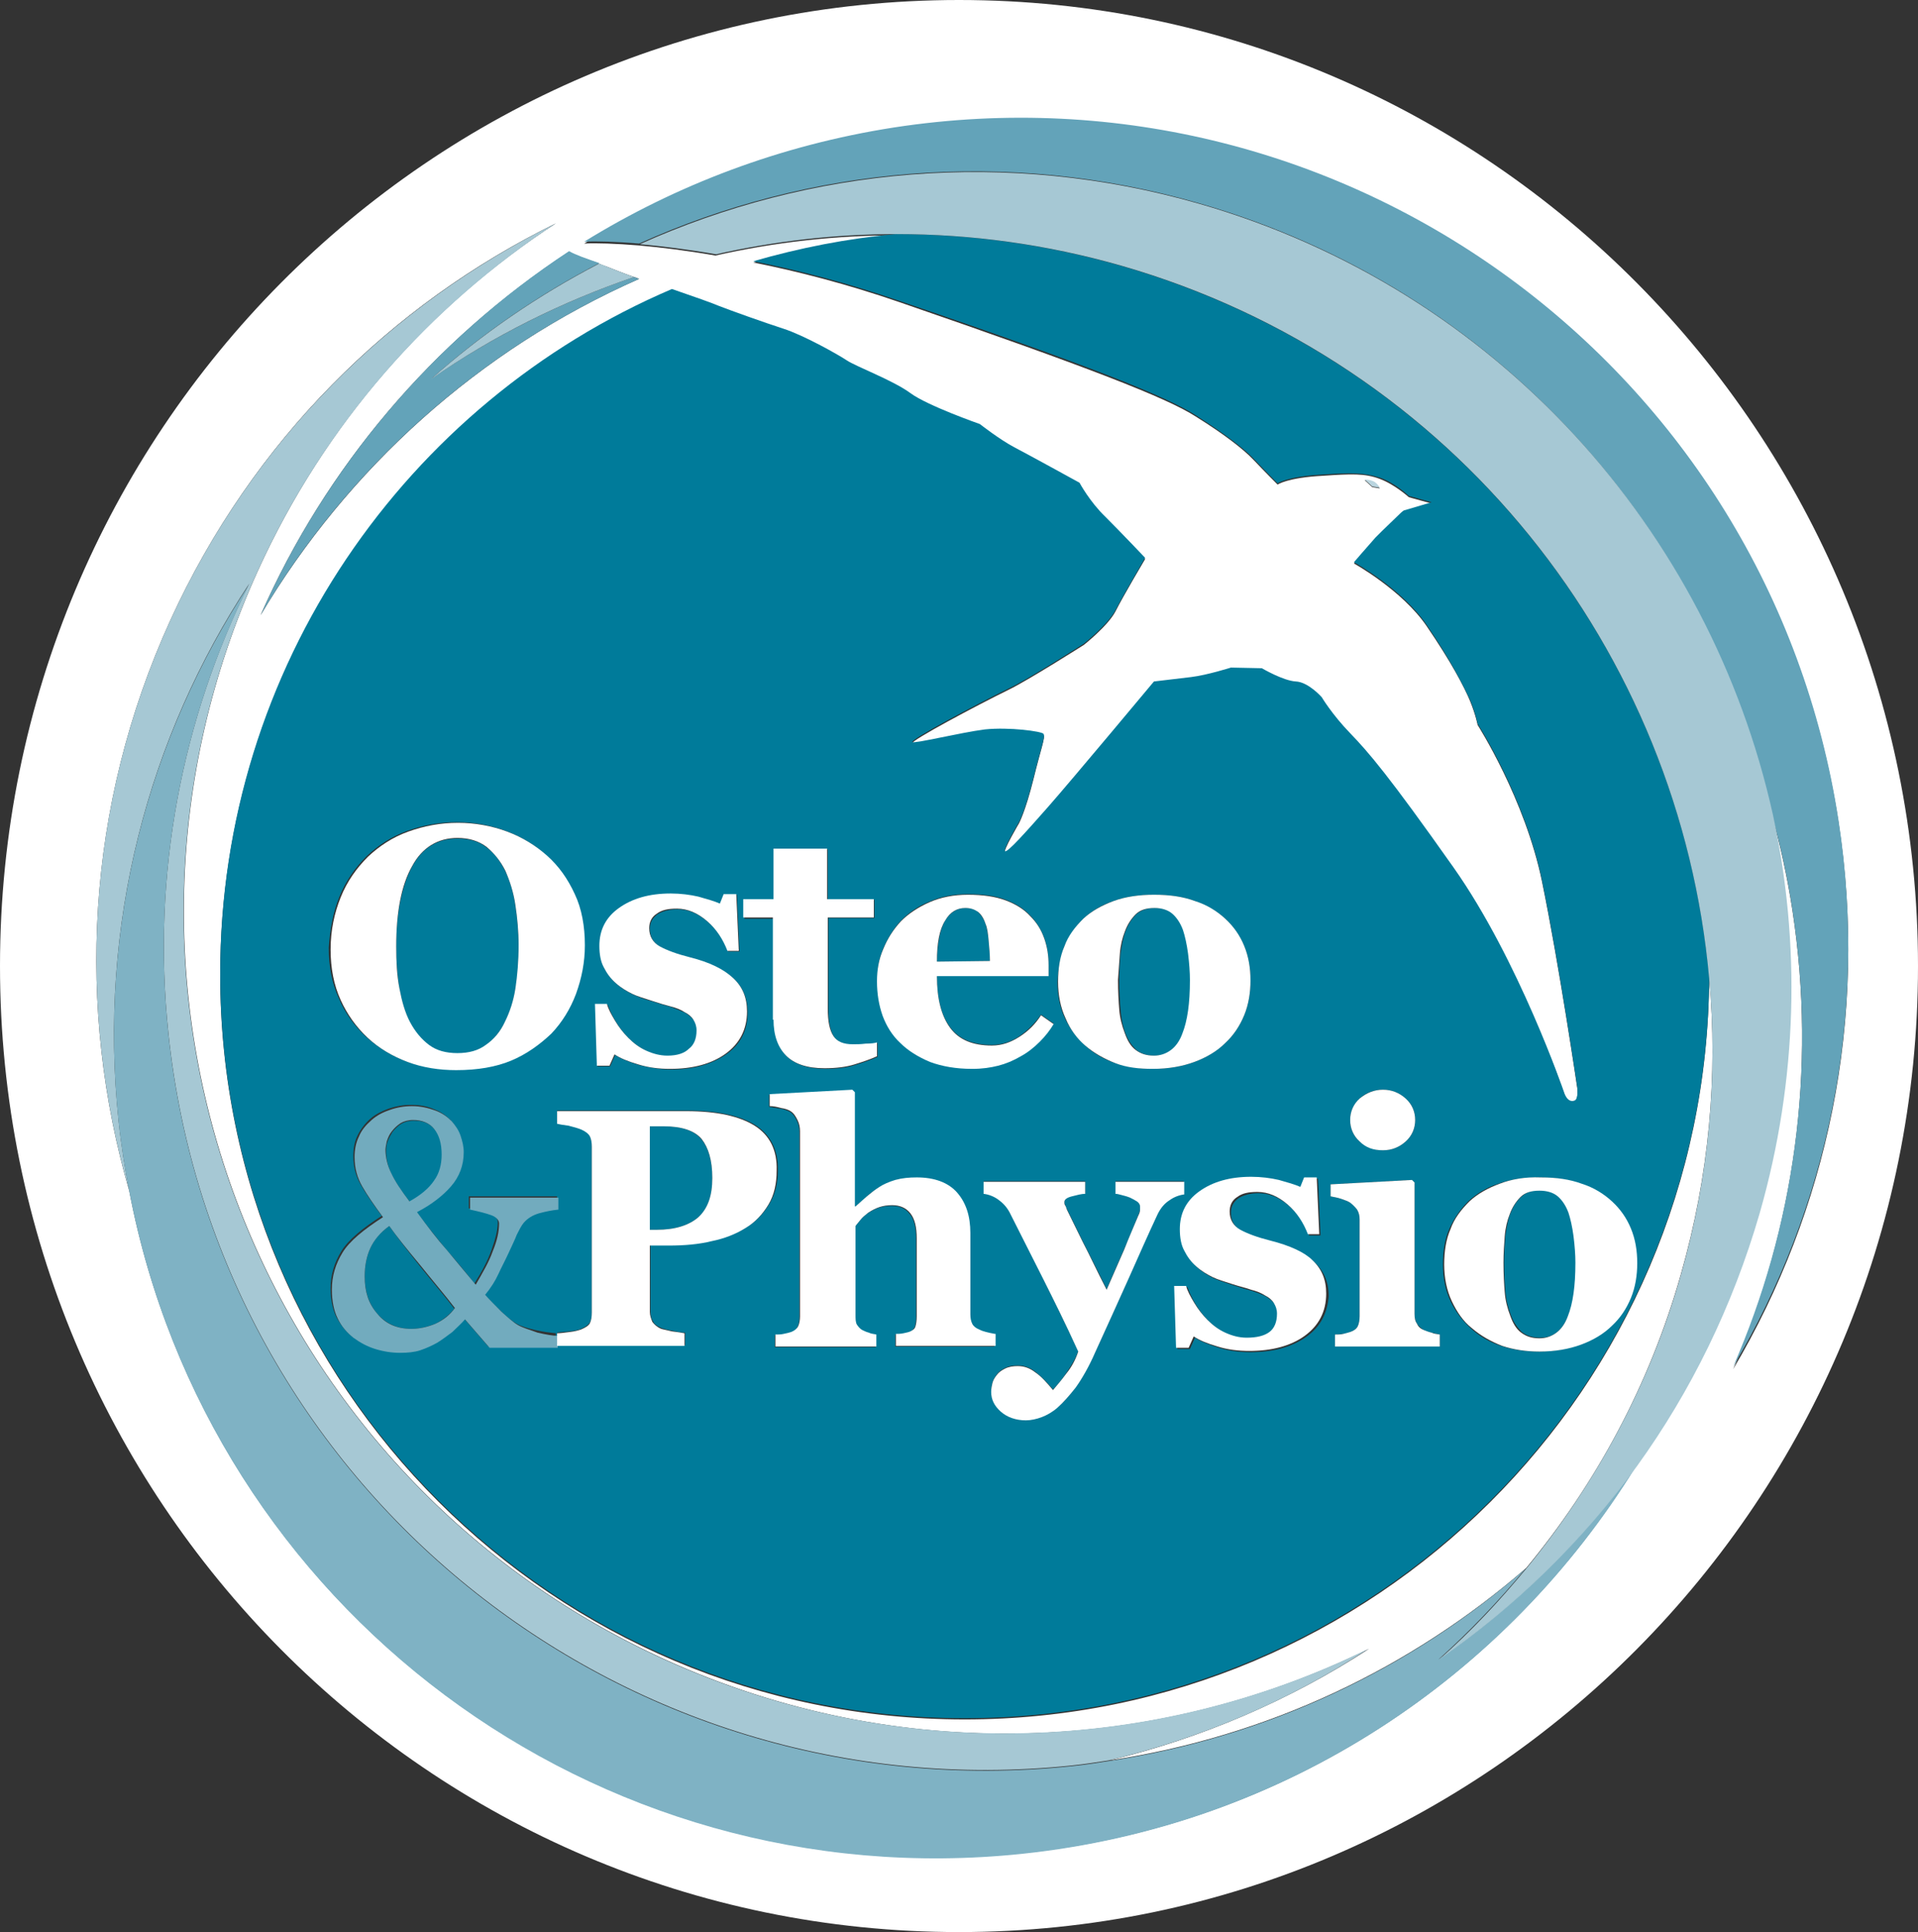 <?xml version="1.0" encoding="utf-8"?>
<!-- Generator: Adobe Illustrator 28.1.0, SVG Export Plug-In . SVG Version: 6.00 Build 0)  -->
<svg version="1.1" id="Layer_1" xmlns="http://www.w3.org/2000/svg" xmlns:xlink="http://www.w3.org/1999/xlink" x="0px" y="0px"
	 viewBox="0 0 304 306.2" style="enable-background:new 0 0 304 306.2;" xml:space="preserve">
<rect x="0" y="0" width="304" height="306.2" fill="#333333" stroke="none"/>
<style type="text/css">
	.st0{fill:#FFFFFF;}
	.st1{fill:#007B9A;}
	.st2{fill:#A6C8D4;}
	.st3{fill:#7FB2C4;}
	.st4{fill:#63A3B9;}
	.st5{fill:#72ABBE;}
	.st6{fill:#BAD5DF;}
</style>
<g>
	<path class="st0" d="M152,0C68,0,0,68.6,0,153.1c0,84.6,68,153.1,152,153.1c83.9,0,152-68.6,152-153.1C304,68.6,235.9,0,152,0z
		 M96.3,42.3c1,0.4,2.5,1,4.2,1.6c0.3,0.1,0.6,0.2,0.8,0.3c-25.4,11.2-46.2,30.1-60,53.3C51.6,74.1,68.6,54,90.2,39.9
		c1,0.6,2.7,1.1,4.8,1.9C95.4,42,95.8,42.1,96.3,42.3z M284.1,144.3c-0.8-5.2-1.9-10.3-3.3-15.2c4.4,20.2,4,41.9-2.1,63.2
		c-4.2,14.8-10.9,28.2-19.4,40c-20.5,33.3-55.5,57.1-97.3,61.4c-67.8,7.1-128.9-39.1-141.5-104.9c-8.4-28.9-7-60.9,6.5-90.5
		c13-28.5,35-50.1,61.1-62.9c-20,13-36.6,31.7-47.2,55c-29.8,65.5-1,142.8,64.5,172.6c37,16.8,77.7,15,111.6-1.7
		c-12.6,8.2-26.6,14.2-41.2,17.7c25.3-3.8,47.9-14.7,66.1-30.5c11-13.3,19.5-28.9,24.5-46.5c4.5-15.7,5.9-31.6,4.5-47
		c-0.3,64.9-53,117.5-118,117.5c-65.2,0-118-52.8-118-118c0-48.7,29.5-90.5,71.6-108.5c3.5,1.2,6.7,2.4,7.5,2.7
		c1.8,0.8,7.1,2.6,10.2,3.6c3.1,1.1,8.5,4,10,5c1.5,1,7.4,3.2,10.1,5.2c2.7,2,11,4.9,11,4.9s3.2,2.5,5.5,3.7
		c2.3,1.2,10.3,5.6,10.3,5.6s1.6,2.9,4.1,5.4c2.5,2.4,6.3,6.5,6.3,6.5s-3.5,5.9-4.7,8.3c-1.2,2.3-5,5.3-5,5.3s-8.8,5.6-11.9,7.1
		c-5.1,2.5-15.6,8.1-15.3,8.5c0.3,0.4,7.6-1.5,11.5-2c3.9-0.5,8.9,0.2,9.3,0.7c0.3,0.4-0.4,2.1-1.6,7c-1.3,5.2-2.3,7-2.3,7
		s-2.6,4.4-2.2,4.6c0.4,0.2,3.1-2.8,6.8-7c3.7-4.2,16.8-19.9,16.8-19.9s3.4-0.4,5.9-0.7c2.4-0.3,6.3-1.5,6.3-1.5l4.9,0.1
		c0,0,3.4,2,5.4,2.1c2,0.1,4.1,2.5,4.1,2.5s1.7,2.7,4.5,5.7c2.9,3,6.1,6.7,16.4,21.3c10.3,14.6,17.5,35.6,17.5,35.6s0.5,1.8,1.7,1.3
		c0.6-0.2,0.4-2.1,0.4-2.1s-2.9-19.7-5.6-32.8c-2.7-13.1-10.2-24.8-10.2-24.8s-0.3-1.6-1.2-3.8c-0.9-2.2-3-6.2-6.9-11.9
		c-3.9-5.7-11.5-9.9-11.5-9.9s1.9-2.1,3.4-3.9l1-1l2.9-2.8c0.4-0.3,0.6-0.5,0.6-0.5l4.4-1.3l-3.6-1c0,0-2.2-2-4.6-2.9
		c-2.4-0.9-4.5-0.8-9-0.5c-5.7,0.3-7.2,1.4-7.2,1.4s-2.1-2.1-3.8-3.9c-1.6-1.7-4.7-4.1-9.2-6.9c-4.5-2.9-16.7-7.7-46.9-18.1
		c-8.4-2.9-16.2-4.9-23.2-6.3c7.3-2.1,14.8-3.6,22.6-4.3c-9.7,0-19.3,1.1-28.6,3.2c-4.6-0.8-8.7-1.3-12.1-1.6
		c-3.8-0.3-6.7-0.4-8.7-0.3c14.6-9,31.1-15.4,49.1-18.1c71.7-11,138.7,38.1,149.7,109.8c4.8,31.2-1.8,61.5-16.7,86.7
		C284.3,194.7,288,169.8,284.1,144.3z M217.5,77.2l-1.2-1.1c0,0,1.1,0,1.6,0.4c0.5,0.4,0.8,0.9,0.8,0.9L217.5,77.2z"/>
	<path class="st1" d="M105.2,178.5H103v16.4h1.1c2.9,0,5.1-0.7,6.6-2c1.5-1.3,2.2-3.4,2.2-6.1c0-2.8-0.6-4.9-1.7-6.2
		C110.1,179.2,108.1,178.5,105.2,178.5z"/>
	<path class="st1" d="M65,190.5c1.8-1,3.1-2.1,3.9-3.3c0.8-1.2,1.2-2.6,1.2-4.1c0-1.8-0.4-3.2-1.2-4.1c-0.8-1-1.9-1.4-3.3-1.4
		c-0.8,0-1.5,0.2-2,0.5c-0.5,0.3-1,0.8-1.4,1.3c-0.3,0.5-0.6,1-0.8,1.6c-0.2,0.6-0.2,1.1-0.2,1.5c0,1.2,0.3,2.4,0.9,3.7
		C62.7,187.3,63.6,188.8,65,190.5z"/>
	<path class="st1" d="M61.7,194.3c-1.4,1-2.4,2.1-3,3.5c-0.6,1.3-0.9,2.8-0.9,4.5c0,2.4,0.7,4.4,2,5.9c1.4,1.6,3.2,2.4,5.4,2.4
		c1.3,0,2.5-0.3,3.8-0.8c1.2-0.6,2.2-1.4,3-2.4c-1.6-2.1-3.5-4.3-5.5-6.8C64.5,198.1,62.9,196,61.7,194.3z"/>
	<path class="st1" d="M65,162.1c0.8,1.6,1.8,2.8,3,3.6c1.2,0.9,2.7,1.3,4.5,1.3c1.7,0,3.2-0.4,4.5-1.3c1.2-0.9,2.2-2.1,3-3.6
		c0.8-1.6,1.4-3.4,1.7-5.4c0.4-2,0.5-4.3,0.5-6.8c0-2.2-0.2-4.3-0.5-6.3c-0.3-2-0.8-3.9-1.6-5.5c-0.8-1.6-1.7-2.9-3-3.8
		c-1.2-1-2.8-1.4-4.6-1.4c-3.2,0-5.6,1.5-7.2,4.5c-1.6,3-2.5,7.3-2.5,12.7c0,2.3,0.2,4.5,0.5,6.6C63.7,158.7,64.2,160.6,65,162.1z"
		/>
	<path class="st1" d="M178.4,163.8c0.4,1.1,1,1.9,1.7,2.6c0.8,0.6,1.7,0.9,2.9,0.9c1.1,0,2-0.3,2.7-0.9c0.8-0.6,1.3-1.4,1.8-2.6
		c0.4-1,0.7-2.2,0.9-3.6c0.2-1.4,0.3-3,0.3-4.9c0-1.2-0.1-2.6-0.3-4.2c-0.2-1.6-0.4-2.8-0.8-3.7c-0.4-1.1-1-2-1.7-2.6
		c-0.7-0.6-1.7-0.9-2.8-0.9c-1.2,0-2.2,0.3-3,1c-0.7,0.7-1.3,1.6-1.7,2.7c-0.4,1-0.6,2.2-0.8,3.5c-0.1,1.3-0.2,2.7-0.2,4.2
		c0,1.9,0.1,3.5,0.2,4.7S177.9,162.5,178.4,163.8z"/>
	<path class="st1" d="M156.7,149.1c-0.1-1.1-0.3-2-0.5-2.7c-0.3-0.8-0.7-1.4-1.2-1.9c-0.5-0.4-1.2-0.6-2-0.6c-1.3,0-2.4,0.7-3.2,2
		c-0.8,1.4-1.2,3.5-1.3,6.5l8.4-0.1C156.9,151.3,156.8,150.2,156.7,149.1z"/>
	<path class="st1" d="M177.6,42.1c-11.9-3.4-23.8-5-35.6-5c-7.8,0.7-15.3,2.2-22.6,4.3c7,1.4,14.8,3.4,23.2,6.3
		C172.9,58,185,62.9,189.5,65.8c4.5,2.9,7.6,5.2,9.2,6.9c1.6,1.7,3.8,3.9,3.8,3.9s1.5-1.1,7.2-1.4c4.5-0.3,6.5-0.3,9,0.5
		c2.4,0.8,4.6,2.9,4.6,2.9l3.6,1l-4.4,1.3c0,0-0.3,0.2-0.6,0.5l-2.9,2.8l-1,1c-1.6,1.8-3.4,3.9-3.4,3.9s7.6,4.2,11.5,9.9
		c3.9,5.7,5.9,9.8,6.9,11.9c0.9,2.2,1.2,3.8,1.2,3.8s7.5,11.7,10.2,24.8c2.7,13.1,5.6,32.8,5.6,32.8s0.2,1.8-0.4,2.1
		c-1.2,0.5-1.7-1.3-1.7-1.3s-7.2-21-17.5-35.6c-10.3-14.6-13.5-18.3-16.4-21.3c-2.9-3-4.5-5.7-4.5-5.7s-2.1-2.4-4.1-2.5
		c-2-0.1-5.4-2.1-5.4-2.1l-4.9-0.1c0,0-3.8,1.2-6.3,1.5c-2.5,0.3-5.9,0.7-5.9,0.7s-13.1,15.7-16.8,19.9c-3.7,4.2-6.4,7.2-6.8,7
		c-0.4-0.2,2.2-4.6,2.2-4.6s1-1.8,2.3-7c1.2-4.9,1.9-6.5,1.6-7c-0.3-0.4-5.4-1.1-9.3-0.7c-3.9,0.5-11.2,2.3-11.5,2
		c-0.3-0.4,10.2-6,15.3-8.5c3.2-1.5,11.9-7.1,11.9-7.1s3.8-3,5-5.3c1.2-2.3,4.7-8.3,4.7-8.3s-3.8-4-6.3-6.5
		c-2.5-2.4-4.1-5.4-4.1-5.4s-8-4.4-10.3-5.6c-2.3-1.2-5.5-3.7-5.5-3.7s-8.3-2.9-11-4.9c-2.7-2-8.6-4.2-10.1-5.2c-1.5-1-6.9-4-10-5
		c-3.1-1-8.4-2.9-10.2-3.6c-0.9-0.4-4-1.5-7.5-2.7c-42.1,18-71.6,59.8-71.6,108.5c0,65.2,52.8,118,118,118
		c65,0,117.7-52.6,118-117.5C266.2,103.3,230.6,57.3,177.6,42.1z M215.5,174.1c1-0.9,2.2-1.4,3.7-1.4c1.4,0,2.6,0.5,3.6,1.4
		c1,0.9,1.5,2.1,1.5,3.4c0,1.3-0.5,2.5-1.5,3.4c-1,0.9-2.2,1.4-3.6,1.4c-1.4,0-2.6-0.5-3.7-1.4c-1-0.9-1.5-2.1-1.5-3.4
		C214,176.2,214.5,175.1,215.5,174.1z M168.7,150c0.7-1.6,1.7-3.1,3-4.4c1.3-1.2,2.9-2.2,4.8-2.8c1.9-0.7,4-1,6.4-1
		c2.5,0,4.6,0.3,6.5,1c1.9,0.7,3.5,1.6,4.8,2.8c1.3,1.2,2.3,2.7,3,4.3c0.7,1.7,1,3.5,1,5.5c0,1.9-0.3,3.8-1,5.5
		c-0.7,1.7-1.7,3.2-3,4.4c-1.4,1.3-3,2.3-4.9,3c-1.9,0.7-4.1,1.1-6.6,1.1c-2.1,0-4.1-0.3-5.9-0.9s-3.4-1.5-4.8-2.8
		c-1.3-1.2-2.4-2.6-3.2-4.3c-0.8-1.7-1.2-3.7-1.2-5.8C167.7,153.5,168.1,151.6,168.7,150z M140,150.3c0.7-1.6,1.6-3.1,2.8-4.4
		c1.2-1.2,2.7-2.3,4.5-3c1.8-0.8,3.8-1.2,6.1-1.2c2.5,0,4.5,0.3,6,0.9c1.6,0.6,2.9,1.4,3.9,2.5c1,1,1.7,2.2,2.2,3.5
		c0.5,1.4,0.7,2.8,0.7,4.3v1.7h-17.7c0,3.6,0.7,6.3,2.1,8.2c1.4,1.9,3.6,2.8,6.6,2.8c1.6,0,3.1-0.5,4.4-1.4s2.4-2,3.4-3.4l2,1.4
		c-0.6,1-1.3,1.9-2.2,2.8c-0.9,0.9-1.9,1.6-3,2.3c-1.2,0.7-2.4,1.2-3.6,1.5c-1.2,0.3-2.6,0.5-4.1,0.5c-2.6,0-4.8-0.4-6.7-1.1
		c-1.9-0.7-3.4-1.7-4.7-3c-1.2-1.2-2.1-2.7-2.7-4.4c-0.6-1.7-0.9-3.5-0.9-5.5C139,153.7,139.3,151.9,140,150.3z M117.9,142.6h4.8v-8
		h8.5v8h7.4v2.9h-7.3v14.4c0,2,0.3,3.5,0.9,4.4c0.6,0.9,1.6,1.3,3.1,1.3c0.5,0,1.1,0,2-0.1c0.8-0.1,1.4-0.1,1.8-0.2v2.2
		c-1.1,0.5-2.3,0.9-3.6,1.3c-1.3,0.4-2.8,0.6-4.7,0.6c-2.7,0-4.8-0.7-6.1-2c-1.3-1.3-2-3.2-2-5.7v-16.1h-4.7V142.6z M110,161.7
		c-0.4-0.5-0.8-0.8-1.4-1.2c-0.7-0.3-1.4-0.6-2.2-0.9c-0.8-0.2-1.8-0.5-3-0.9c-1.2-0.3-2.2-0.7-3.1-1.1c-0.8-0.4-1.7-0.9-2.6-1.7
		c-0.8-0.7-1.4-1.5-1.9-2.5c-0.5-1-0.7-2.1-0.7-3.4c0-2.5,1-4.5,3.1-6s4.8-2.3,8.2-2.3c1.6,0,3.1,0.2,4.4,0.5
		c1.3,0.3,2.5,0.7,3.4,1.1l0.6-1.5h2l0.4,9h-1.8c-0.6-1.8-1.7-3.4-3.2-4.7c-1.5-1.3-3.1-2-4.8-2c-1.3,0-2.4,0.3-3.2,0.8
		c-0.8,0.6-1.2,1.3-1.2,2.3c0,1.3,0.6,2.3,1.7,2.9c1.1,0.6,2.7,1.2,4.7,1.7c3.1,0.8,5.4,1.9,6.9,3.3c1.5,1.4,2.2,3.2,2.2,5.3
		c0,2.9-1.1,5.1-3.4,6.7c-2.3,1.6-5.2,2.4-8.8,2.4c-1.7,0-3.4-0.3-5-0.7c-1.6-0.5-2.9-1-3.8-1.6l-0.8,1.8h-2l-0.3-9.8h1.9
		c0.3,0.8,0.7,1.7,1.3,2.7c0.6,1,1.3,1.9,2.1,2.7c0.8,0.8,1.8,1.5,2.8,2s2.2,0.8,3.4,0.8c1.6,0,2.8-0.3,3.6-0.9
		c0.8-0.6,1.2-1.6,1.2-2.9C110.5,162.7,110.3,162.2,110,161.7z M53.8,142.1c1-2.5,2.5-4.6,4.3-6.4c1.8-1.7,3.9-3.1,6.4-4
		s5.1-1.4,7.9-1.4c2.8,0,5.4,0.5,7.8,1.4c2.4,0.9,4.6,2.2,6.3,3.8c1.8,1.7,3.3,3.7,4.4,6.1c1.1,2.4,1.6,5.1,1.6,8.1
		c0,2.7-0.5,5.3-1.4,7.7c-0.9,2.4-2.2,4.6-3.9,6.3c-1.8,1.8-3.9,3.3-6.4,4.3c-2.4,1-5.3,1.5-8.7,1.5c-2.7,0-5.3-0.4-7.7-1.3
		c-2.4-0.9-4.5-2.2-6.4-3.9c-1.8-1.7-3.3-3.7-4.3-6.1c-1.1-2.4-1.6-5-1.6-8C52.3,147.3,52.8,144.5,53.8,142.1z M88.2,213.4H77.4
		l-3.9-4.5c-0.6,0.6-1.2,1.3-2,2c-0.7,0.7-1.5,1.3-2.4,1.7c-0.9,0.5-1.8,0.9-2.7,1.2c-0.9,0.3-2,0.4-3.2,0.4c-1.3,0-2.6-0.2-3.9-0.6
		c-1.3-0.4-2.4-1-3.5-1.8c-1-0.8-1.8-1.8-2.5-3.1c-0.6-1.3-0.9-2.8-0.9-4.5c0-2.2,0.6-4.1,1.7-5.9c1.1-1.8,3.3-3.6,6.4-5.6
		c-1.4-1.9-2.5-3.5-3.3-4.9c-0.8-1.4-1.2-2.9-1.2-4.6c0-1.2,0.2-2.3,0.7-3.3c0.5-1,1.2-1.9,2-2.6c0.8-0.7,1.8-1.2,2.9-1.6
		c1.2-0.4,2.3-0.6,3.5-0.6c1.4,0,2.6,0.2,3.7,0.7c1.1,0.4,1.9,1,2.6,1.7c0.6,0.7,1.1,1.4,1.4,2.3c0.3,0.9,0.5,1.7,0.5,2.6
		c0,2.1-0.7,3.9-2,5.4c-1.3,1.5-3.1,2.9-5.4,4.1c1.6,2.2,3.3,4.2,4.8,6.1c1.6,1.8,3.1,3.6,4.5,5.4c1.2-1.9,2.1-3.6,2.7-5.3
		c0.6-1.7,1-3.1,1-4.4c0-0.6-0.4-1-1.2-1.3c-0.8-0.3-1.9-0.6-3.4-0.9v-1.9h14v1.9c-1,0.1-2.1,0.3-3.1,0.6c-1.1,0.3-1.9,0.8-2.4,1.5
		c-0.4,0.4-0.7,1-1.1,1.9c-0.4,0.8-0.8,1.8-1.3,2.9c-0.5,1.1-1.1,2.2-1.6,3.3c-0.5,1.1-1.2,2.2-2.1,3.3c0.7,0.8,1.6,1.8,2.6,2.7
		c1,1,1.9,1.7,2.6,2.1c0.7,0.4,1.7,0.7,3,1c1.3,0.3,2.3,0.4,3.2,0.5V213.4z M118.3,194.5c-1.6,1-3.4,1.7-5.4,2.1
		c-2,0.4-4.3,0.7-6.8,0.7h-3v10.5c0,0.6,0.1,1.2,0.4,1.6c0.2,0.5,0.7,0.8,1.4,1.1c0.4,0.1,0.9,0.3,1.7,0.4c0.8,0.2,1.5,0.3,2,0.3v2
		H88.3v-2c0.5-0.1,1.2-0.1,2-0.2c0.8-0.1,1.4-0.2,1.8-0.4c0.7-0.3,1.1-0.6,1.4-1c0.2-0.4,0.3-1,0.3-1.7v-26.3c0-0.6-0.1-1.1-0.3-1.6
		c-0.2-0.4-0.7-0.8-1.4-1.1c-0.5-0.2-1.1-0.4-2-0.6c-0.8-0.2-1.4-0.3-1.8-0.3v-2h20.6c4.8,0,8.4,0.8,10.8,2.3s3.6,3.9,3.6,7
		c0,2.1-0.4,3.9-1.3,5.4C121,192.4,119.8,193.6,118.3,194.5z M141.9,213.4v-1.9c0.4,0,0.8-0.1,1.2-0.1c0.5-0.1,0.8-0.1,1.1-0.3
		c0.4-0.2,0.6-0.5,0.8-0.8c0.1-0.4,0.2-0.9,0.2-1.6v-12.3c0-1.8-0.3-3.2-1-4c-0.7-0.9-1.6-1.3-2.9-1.3c-0.7,0-1.4,0.1-2,0.3
		c-0.6,0.2-1.2,0.5-1.8,0.9c-0.5,0.3-0.9,0.7-1.2,1.1c-0.3,0.4-0.6,0.7-0.8,1v14.1c0,0.7,0.1,1.2,0.2,1.5c0.2,0.4,0.5,0.7,0.9,0.9
		c0.3,0.2,0.6,0.3,1,0.4c0.4,0.1,0.8,0.2,1.2,0.3v1.9h-16v-1.9c0.5,0,0.9-0.1,1.3-0.1c0.4-0.1,0.8-0.1,1.2-0.3
		c0.6-0.2,0.9-0.5,1.1-0.9c0.2-0.4,0.3-0.9,0.3-1.6v-29.3c0-0.6-0.1-1.2-0.4-1.8c-0.3-0.6-0.6-1.1-1.1-1.4c-0.4-0.2-0.9-0.4-1.5-0.5
		c-0.7-0.1-1.3-0.2-1.8-0.3v-1.9l13.1-0.7l0.4,0.4v18.1h0.1c0.7-0.6,1.3-1.1,1.8-1.6s1.2-1,2-1.5c0.6-0.4,1.5-0.8,2.5-1.1
		c1-0.3,2.2-0.4,3.4-0.4c2.8,0,5,0.8,6.4,2.4c1.4,1.6,2.1,3.8,2.1,6.4v12.9c0,0.6,0.1,1.2,0.3,1.5s0.6,0.7,1.1,0.9
		c0.3,0.1,0.7,0.3,1.1,0.4c0.4,0.1,0.9,0.2,1.4,0.3v1.9H141.9z M183.5,192.3c-1.5,3.2-3.1,6.6-4.6,10.2c-1.6,3.6-3.4,7.5-5.3,11.7
		c-1.1,2.3-2.1,4.2-3.1,5.6c-1,1.4-2,2.5-2.9,3.2c-0.8,0.7-1.7,1.2-2.5,1.5c-0.8,0.3-1.7,0.5-2.5,0.5c-1.7,0-3-0.5-4-1.4
		c-1-0.9-1.5-2-1.5-3.1c0-0.5,0.1-0.9,0.2-1.4c0.1-0.4,0.4-0.9,0.7-1.3c0.3-0.4,0.7-0.7,1.3-1c0.6-0.3,1.2-0.4,2-0.4
		c1,0,1.9,0.3,2.8,1c0.9,0.7,1.8,1.6,2.8,2.8c0.6-0.6,1.3-1.4,2.1-2.6c0.8-1.2,1.5-2.3,1.9-3.5c-2.1-4.4-3.9-8.2-5.5-11.4
		c-1.6-3.2-3.4-6.8-5.4-10.7c-0.4-0.8-1-1.5-1.8-2c-0.7-0.5-1.5-0.7-2.3-0.9v-1.9h16.1v1.9c-0.6,0-1.3,0.1-2.1,0.4
		c-0.8,0.2-1.2,0.6-1.2,0.9c0,0.1,0,0.3,0.1,0.5c0.1,0.2,0.1,0.4,0.3,0.7c0.6,1.2,1.4,2.9,2.5,5.1c1.1,2.2,2.4,4.7,3.8,7.6
		c1.1-2.5,2-4.6,2.8-6.4c0.8-1.8,1.5-3.5,2.2-5.3c0.2-0.4,0.3-0.8,0.3-1c0-0.3,0-0.4,0-0.5c0-0.3-0.2-0.6-0.5-0.8
		c-0.3-0.2-0.7-0.4-1.1-0.6c-0.4-0.2-0.9-0.3-1.3-0.4c-0.4-0.1-0.7-0.1-1-0.2v-1.9h10.8v1.9c-0.8,0.1-1.6,0.4-2.3,0.9
		C184.6,190.6,184,191.3,183.5,192.3z M207,211.9c-2.3,1.6-5.2,2.4-8.8,2.4c-1.7,0-3.4-0.2-5-0.7c-1.6-0.5-2.9-1-3.8-1.6l-0.8,1.8
		h-2l-0.3-9.8h1.9c0.3,0.8,0.7,1.7,1.3,2.7c0.6,1,1.3,1.9,2.1,2.7c0.8,0.8,1.8,1.5,2.8,2s2.2,0.8,3.4,0.8c1.6,0,2.8-0.3,3.6-0.9
		c0.8-0.6,1.2-1.6,1.2-2.9c0-0.7-0.2-1.3-0.5-1.7c-0.4-0.5-0.8-0.8-1.4-1.2c-0.7-0.4-1.4-0.6-2.2-0.9c-0.8-0.2-1.8-0.5-3-0.9
		c-1.2-0.4-2.2-0.7-3.1-1.1c-0.8-0.4-1.7-0.9-2.6-1.7c-0.8-0.7-1.4-1.5-1.9-2.5c-0.5-1-0.7-2.1-0.7-3.4c0-2.5,1-4.5,3.1-6
		c2.1-1.5,4.8-2.3,8.2-2.3c1.6,0,3.1,0.2,4.4,0.5c1.3,0.3,2.5,0.7,3.4,1.1l0.6-1.5h2l0.4,9h-1.8c-0.6-1.8-1.7-3.4-3.2-4.7
		c-1.5-1.3-3.1-2-4.8-2c-1.3,0-2.4,0.3-3.2,0.8c-0.8,0.6-1.2,1.3-1.2,2.3c0,1.3,0.6,2.3,1.7,2.9c1.1,0.6,2.7,1.2,4.7,1.7
		c3.1,0.8,5.4,1.9,6.9,3.3c1.5,1.4,2.2,3.2,2.2,5.3C210.4,208.1,209.3,210.3,207,211.9z M228.2,213.4h-16.6v-1.9
		c0.5,0,0.9-0.1,1.3-0.1c0.4-0.1,0.8-0.1,1.1-0.3c0.6-0.2,1-0.5,1.2-0.9s0.3-0.9,0.3-1.6v-15.3c0-0.6-0.1-1.2-0.4-1.6
		c-0.3-0.5-0.6-0.8-1.1-1.1c-0.3-0.2-0.8-0.4-1.4-0.6c-0.6-0.2-1.2-0.3-1.7-0.4v-1.9l12.9-0.7l0.4,0.4v20.8c0,0.6,0.1,1.1,0.4,1.6
		c0.3,0.4,0.6,0.7,1.1,1c0.4,0.2,0.7,0.3,1.2,0.4c0.4,0.1,0.9,0.2,1.3,0.3V213.4z M255.3,190.4c1.3,1.2,2.3,2.7,3,4.3
		c0.7,1.7,1,3.5,1,5.5c0,1.9-0.3,3.8-1,5.5s-1.7,3.2-3,4.4c-1.4,1.3-3,2.3-4.9,3c-1.9,0.7-4.1,1.1-6.6,1.1c-2.1,0-4.1-0.3-5.9-0.9
		c-1.8-0.6-3.4-1.5-4.8-2.8c-1.3-1.2-2.4-2.6-3.2-4.3c-0.8-1.7-1.2-3.7-1.2-5.8c0-2.1,0.3-4,1-5.6c0.7-1.6,1.7-3.1,3-4.4
		c1.3-1.2,2.9-2.2,4.8-2.8c1.9-0.7,4-1,6.4-1c2.5,0,4.6,0.3,6.5,1C252.4,188.2,254,189.2,255.3,190.4z"/>
	<path class="st1" d="M239.4,192.3c-0.4,1-0.6,2.2-0.8,3.5c-0.1,1.3-0.2,2.7-0.2,4.2c0,1.9,0.1,3.5,0.2,4.7c0.1,1.3,0.4,2.5,0.9,3.8
		c0.4,1.1,1,1.9,1.7,2.6c0.8,0.6,1.7,0.9,2.9,0.9c1.1,0,2-0.3,2.7-0.9c0.8-0.6,1.3-1.5,1.8-2.6c0.4-1,0.7-2.2,0.9-3.6
		c0.2-1.4,0.3-3,0.3-4.9c0-1.2-0.1-2.6-0.3-4.2c-0.2-1.6-0.4-2.8-0.8-3.7c-0.4-1.1-1-2-1.7-2.6c-0.7-0.6-1.7-0.9-2.8-0.9
		c-1.2,0-2.2,0.3-3,1C240.3,190.4,239.8,191.3,239.4,192.3z"/>
	<path class="st2" d="M39.5,92.5c-10.6,21.4-15.5,45.9-12.8,71.3c7.5,71.6,71.6,123.5,143.2,116c1.9-0.2,3.9-0.5,5.8-0.8
		c14.6-3.5,28.6-9.4,41.2-17.7c-33.8,16.6-74.6,18.5-111.6,1.7C39.9,233.2,11,155.9,40.9,90.4c10.6-23.3,27.3-41.9,47.2-55
		C62,48.3,40,69.8,27,98.3c-13.5,29.6-14.9,61.5-6.5,90.5c-0.7-3.6-1.3-7.3-1.7-11.1C15.5,146.6,23.5,116.8,39.5,92.5z"/>
	<path class="st3" d="M228,263c4.9-4.4,9.5-9.2,13.8-14.4c-18.1,15.8-40.8,26.7-66.1,30.5c-1.9,0.3-3.8,0.6-5.8,0.8
		c-71.6,7.5-135.7-44.4-143.2-116c-2.7-25.5,2.2-50,12.8-71.3c-16,24.3-24,54-20.7,85.2c0.4,3.8,1,7.4,1.7,11.1
		c12.6,65.8,73.7,112,141.5,104.9c41.8-4.4,76.9-28.2,97.3-61.4C250.7,244.3,240,254.7,228,263z"/>
	<path class="st4" d="M291.4,130c-11-71.7-78.1-120.8-149.7-109.8c-18,2.8-34.5,9.1-49.1,18.1c2.1-0.1,5,0,8.7,0.3
		c26.9-12.1,58.1-15.2,88.7-6.4c47.4,13.6,80.9,51.9,90.8,96.8c1.4,4.9,2.5,10,3.3,15.2c3.9,25.5,0.2,50.4-9.4,72.4
		C289.6,191.5,296.2,161.2,291.4,130z"/>
	<path class="st4" d="M41.3,97.5c13.7-23.2,34.6-42.1,60-53.3c-0.3-0.1-0.6-0.2-0.8-0.3c-11.4,3.9-22.2,9.3-32.1,16.1
		c8.1-7.2,17-13.3,26.6-18.3c-2-0.7-3.8-1.3-4.8-1.9C68.6,54,51.6,74.1,41.3,97.5z"/>
	<path class="st0" d="M58.2,164.4c1.8,1.7,4,3,6.4,3.9c2.4,0.9,5,1.3,7.7,1.3c3.4,0,6.3-0.5,8.7-1.5c2.4-1,4.5-2.5,6.4-4.3
		c1.7-1.8,3-3.9,3.9-6.3c0.9-2.5,1.4-5,1.4-7.7c0-3-0.5-5.8-1.6-8.1c-1.1-2.4-2.5-4.4-4.4-6.1c-1.8-1.6-3.9-2.9-6.3-3.8
		c-2.4-0.9-5.1-1.4-7.8-1.4c-2.8,0-5.4,0.5-7.9,1.4s-4.6,2.3-6.4,4c-1.8,1.8-3.3,3.9-4.3,6.4c-1,2.5-1.6,5.2-1.6,8.3
		c0,2.9,0.5,5.6,1.6,8C55,160.7,56.4,162.7,58.2,164.4z M65.3,137.3c1.6-3,4.1-4.5,7.2-4.5c1.9,0,3.4,0.5,4.6,1.4
		c1.2,1,2.2,2.2,3,3.8c0.7,1.6,1.3,3.4,1.6,5.5c0.3,2,0.5,4.1,0.5,6.3c0,2.5-0.2,4.8-0.5,6.8c-0.3,2-0.9,3.8-1.7,5.4
		c-0.7,1.5-1.7,2.7-3,3.6c-1.2,0.9-2.7,1.3-4.5,1.3c-1.8,0-3.3-0.4-4.5-1.3c-1.2-0.9-2.2-2.1-3-3.6c-0.8-1.5-1.3-3.3-1.7-5.4
		c-0.4-2.1-0.5-4.3-0.5-6.6C62.8,144.6,63.6,140.3,65.3,137.3z"/>
	<path class="st0" d="M105.8,167.3c-1.2,0-2.3-0.3-3.4-0.8s-2-1.2-2.8-2c-0.8-0.8-1.5-1.7-2.1-2.7c-0.6-1-1.1-1.9-1.3-2.7h-1.9
		l0.3,9.8h2l0.8-1.8c0.9,0.6,2.1,1.1,3.8,1.6c1.6,0.5,3.3,0.7,5,0.7c3.6,0,6.6-0.8,8.8-2.4c2.2-1.6,3.4-3.8,3.4-6.7
		c0-2.2-0.7-3.9-2.2-5.3c-1.5-1.4-3.7-2.5-6.9-3.3c-2-0.5-3.6-1.1-4.7-1.7c-1.1-0.6-1.7-1.6-1.7-2.9c0-1,0.4-1.8,1.2-2.3
		c0.8-0.6,1.8-0.8,3.2-0.8c1.7,0,3.3,0.7,4.8,2c1.5,1.3,2.5,2.9,3.2,4.7h1.8l-0.4-9h-2l-0.6,1.5c-0.9-0.4-2-0.7-3.4-1.1
		c-1.3-0.3-2.8-0.5-4.4-0.5c-3.4,0-6.1,0.8-8.2,2.3s-3.1,3.5-3.1,6c0,1.3,0.2,2.5,0.7,3.4c0.5,1,1.1,1.8,1.9,2.5
		c0.9,0.8,1.8,1.3,2.6,1.7c0.8,0.4,1.9,0.7,3.1,1.1c1.2,0.4,2.2,0.7,3,0.9c0.8,0.2,1.6,0.5,2.2,0.9c0.6,0.3,1.1,0.7,1.4,1.2
		c0.3,0.5,0.5,1,0.5,1.7c0,1.3-0.4,2.3-1.2,2.9C108.5,166.9,107.4,167.3,105.8,167.3z"/>
	<path class="st0" d="M122.6,161.6c0,2.5,0.7,4.4,2,5.7c1.3,1.3,3.3,2,6.1,2c1.8,0,3.4-0.2,4.7-0.6c1.3-0.4,2.5-0.8,3.6-1.3v-2.2
		c-0.3,0.1-0.9,0.2-1.8,0.2c-0.8,0.1-1.5,0.1-2,0.1c-1.5,0-2.5-0.4-3.1-1.3c-0.6-0.9-0.9-2.3-0.9-4.4v-14.4h7.3v-2.9h-7.4v-8h-8.5v8
		h-4.8v2.9h4.7V161.6z"/>
	<path class="st0" d="M142.7,165.3c1.2,1.2,2.8,2.2,4.7,3c1.9,0.7,4.1,1.1,6.7,1.1c1.6,0,2.9-0.2,4.1-0.5c1.2-0.3,2.4-0.8,3.6-1.5
		c1.1-0.6,2.1-1.4,3-2.3c0.9-0.9,1.6-1.8,2.2-2.8l-2-1.4c-0.9,1.4-2,2.5-3.4,3.4s-2.8,1.4-4.4,1.4c-3,0-5.2-0.9-6.6-2.8
		c-1.4-1.9-2.1-4.6-2.1-8.2h17.7v-1.7c0-1.5-0.2-2.9-0.7-4.3c-0.5-1.4-1.2-2.5-2.2-3.5c-1-1.1-2.3-1.9-3.9-2.5
		c-1.6-0.6-3.6-0.9-6-0.9c-2.2,0-4.3,0.4-6.1,1.2c-1.8,0.8-3.3,1.8-4.5,3c-1.2,1.3-2.1,2.7-2.8,4.4c-0.7,1.6-1,3.3-1,5.1
		c0,2,0.3,3.8,0.9,5.5C140.5,162.6,141.4,164.1,142.7,165.3z M149.8,145.9c0.8-1.4,1.9-2,3.2-2c0.8,0,1.4,0.2,2,0.6
		c0.5,0.4,0.9,1,1.2,1.9c0.3,0.7,0.4,1.6,0.5,2.7c0.1,1.1,0.2,2.2,0.2,3.2l-8.4,0.1C148.5,149.5,148.9,147.3,149.8,145.9z"/>
	<path class="st0" d="M172,165.7c1.4,1.2,3,2.1,4.8,2.8s3.8,0.9,5.9,0.9c2.5,0,4.7-0.4,6.6-1.1c1.9-0.7,3.6-1.7,4.9-3
		c1.3-1.2,2.3-2.7,3-4.4c0.7-1.7,1-3.6,1-5.5c0-2-0.3-3.8-1-5.5c-0.7-1.7-1.7-3.1-3-4.3c-1.3-1.2-2.9-2.2-4.8-2.8
		c-1.9-0.7-4-1-6.5-1c-2.3,0-4.5,0.3-6.4,1c-1.9,0.7-3.5,1.6-4.8,2.8c-1.3,1.3-2.4,2.7-3,4.4c-0.7,1.6-1,3.5-1,5.6
		c0,2.1,0.4,4.1,1.2,5.8C169.6,163.1,170.7,164.6,172,165.7z M177.5,151.1c0.1-1.3,0.4-2.5,0.8-3.5c0.4-1.1,1-2,1.7-2.7
		c0.7-0.7,1.7-1,3-1c1.1,0,2.1,0.3,2.8,0.9c0.7,0.6,1.3,1.5,1.7,2.6c0.3,0.9,0.6,2.2,0.8,3.7c0.2,1.6,0.3,3,0.3,4.2
		c0,1.9-0.1,3.5-0.3,4.9c-0.2,1.4-0.5,2.6-0.9,3.6c-0.4,1.1-1,2-1.8,2.6c-0.8,0.6-1.7,0.9-2.7,0.9c-1.2,0-2.1-0.3-2.9-0.9
		c-0.8-0.6-1.3-1.5-1.7-2.6c-0.5-1.3-0.8-2.5-0.9-3.8s-0.2-2.8-0.2-4.7C177.3,153.8,177.4,152.4,177.5,151.1z"/>
	<path class="st5" d="M82.1,210c-0.7-0.4-1.6-1.2-2.6-2.1c-1-1-1.9-1.9-2.6-2.7c0.9-1.1,1.6-2.2,2.1-3.3c0.5-1.1,1.1-2.2,1.6-3.3
		c0.5-1.1,1-2.1,1.3-2.9c0.4-0.8,0.7-1.4,1.1-1.9c0.6-0.7,1.4-1.2,2.4-1.5c1.1-0.3,2.1-0.5,3.1-0.6v-1.9h-14v1.9
		c1.4,0.3,2.6,0.6,3.4,0.9c0.8,0.3,1.2,0.8,1.2,1.3c0,1.3-0.3,2.7-1,4.4c-0.6,1.7-1.6,3.4-2.7,5.3c-1.5-1.8-3-3.6-4.5-5.4
		c-1.6-1.8-3.2-3.9-4.8-6.1c2.3-1.2,4.1-2.6,5.4-4.1c1.3-1.5,2-3.3,2-5.4c0-0.9-0.2-1.7-0.5-2.6c-0.3-0.9-0.8-1.6-1.4-2.3
		c-0.7-0.7-1.5-1.3-2.6-1.7c-1.1-0.4-2.3-0.7-3.7-0.7c-1.2,0-2.4,0.2-3.5,0.6c-1.2,0.4-2.1,0.9-2.9,1.6c-0.9,0.8-1.6,1.6-2,2.6
		c-0.5,1-0.7,2.1-0.7,3.3c0,1.7,0.4,3.2,1.2,4.6c0.8,1.4,1.9,3,3.3,4.9c-3.1,2-5.3,3.8-6.4,5.6c-1.1,1.8-1.7,3.7-1.7,5.9
		c0,1.7,0.3,3.3,0.9,4.5c0.6,1.3,1.5,2.3,2.5,3.1c1.1,0.8,2.2,1.4,3.5,1.8c1.3,0.4,2.6,0.6,3.9,0.6c1.2,0,2.3-0.1,3.2-0.4
		c0.9-0.3,1.8-0.7,2.7-1.2c0.8-0.5,1.6-1.1,2.4-1.7c0.7-0.7,1.4-1.3,2-2l3.9,4.5h10.8v-1.9c-0.8,0-1.9-0.2-3.2-0.5
		C83.8,210.7,82.8,210.4,82.1,210z M61.3,180.9c0.2-0.6,0.4-1.1,0.8-1.6c0.4-0.5,0.8-0.9,1.4-1.3c0.5-0.3,1.2-0.5,2-0.5
		c1.4,0,2.6,0.5,3.3,1.4c0.8,1,1.2,2.3,1.2,4.1c0,1.6-0.4,3-1.2,4.1c-0.8,1.2-2.1,2.3-3.9,3.3c-1.3-1.7-2.3-3.2-2.9-4.5
		c-0.6-1.2-0.9-2.5-0.9-3.7C61.1,181.9,61.2,181.4,61.3,180.9z M69,209.8c-1.2,0.5-2.5,0.8-3.8,0.8c-2.3,0-4.1-0.8-5.4-2.4
		c-1.4-1.6-2-3.5-2-5.9c0-1.7,0.3-3.2,0.9-4.5c0.6-1.3,1.6-2.5,3-3.5c1.2,1.7,2.9,3.8,4.9,6.2c2,2.5,3.9,4.7,5.5,6.8
		C71.3,208.4,70.3,209.2,69,209.8z"/>
	<path class="st0" d="M119.6,178.4c-2.4-1.5-6-2.3-10.8-2.3H88.3v2c0.4,0.1,1,0.2,1.8,0.3c0.8,0.2,1.5,0.4,2,0.6
		c0.7,0.3,1.2,0.7,1.4,1.1c0.2,0.4,0.3,1,0.3,1.6V208c0,0.7-0.1,1.3-0.3,1.7c-0.2,0.4-0.7,0.7-1.4,1c-0.3,0.1-0.9,0.3-1.8,0.4
		c-0.8,0.1-1.5,0.2-2,0.2v2h20.2v-2c-0.5-0.1-1.2-0.2-2-0.3c-0.8-0.2-1.4-0.3-1.7-0.4c-0.7-0.3-1.1-0.7-1.4-1.1
		c-0.2-0.5-0.4-1-0.4-1.6v-10.5h3c2.5,0,4.8-0.2,6.8-0.7c2-0.4,3.8-1.1,5.4-2.1c1.5-0.9,2.7-2.2,3.6-3.7c0.9-1.5,1.3-3.3,1.3-5.4
		C123.2,182.3,122,179.9,119.6,178.4z M110.7,192.9c-1.5,1.3-3.7,2-6.6,2H103v-16.4h2.2c2.9,0,4.9,0.7,6,2c1.1,1.4,1.7,3.4,1.7,6.2
		C112.9,189.5,112.2,191.5,110.7,192.9z"/>
	<path class="st0" d="M157.7,211.4c-0.6-0.1-1-0.2-1.4-0.3c-0.4-0.1-0.7-0.2-1.1-0.4c-0.5-0.2-0.9-0.5-1.1-0.9s-0.3-0.9-0.3-1.5
		v-12.9c0-2.7-0.7-4.8-2.1-6.4c-1.4-1.6-3.6-2.4-6.4-2.4c-1.2,0-2.3,0.1-3.4,0.4c-1,0.3-1.9,0.7-2.5,1.1c-0.8,0.5-1.4,1-2,1.5
		s-1.1,1-1.8,1.6h-0.1v-18.1l-0.4-0.4l-13.1,0.7v1.9c0.5,0,1.1,0.1,1.8,0.3c0.7,0.1,1.2,0.3,1.5,0.5c0.5,0.3,0.8,0.8,1.1,1.4
		c0.3,0.6,0.4,1.2,0.4,1.8v29.3c0,0.6-0.1,1.2-0.3,1.6c-0.2,0.4-0.6,0.7-1.1,0.9c-0.3,0.1-0.7,0.2-1.2,0.3c-0.4,0.1-0.9,0.1-1.3,0.1
		v1.9h16v-1.9c-0.4-0.1-0.8-0.1-1.2-0.3c-0.4-0.1-0.8-0.3-1-0.4c-0.4-0.2-0.7-0.6-0.9-0.9c-0.2-0.4-0.2-0.9-0.2-1.5v-14.1
		c0.2-0.3,0.5-0.6,0.8-1c0.3-0.4,0.7-0.7,1.2-1.1c0.6-0.4,1.2-0.7,1.8-0.9c0.6-0.2,1.3-0.3,2-0.3c1.2,0,2.2,0.4,2.9,1.3
		c0.7,0.9,1,2.2,1,4v12.3c0,0.7-0.1,1.3-0.2,1.6c-0.1,0.4-0.4,0.6-0.8,0.8c-0.2,0.1-0.6,0.2-1.1,0.3c-0.5,0.1-0.9,0.1-1.2,0.1v1.9
		h15.8V211.4z"/>
	<path class="st0" d="M187.6,187.3h-10.8v1.9c0.3,0,0.6,0.1,1,0.2c0.4,0.1,0.8,0.2,1.3,0.4c0.4,0.2,0.8,0.4,1.1,0.6
		c0.3,0.2,0.5,0.5,0.5,0.8c0,0.1,0,0.3,0,0.5c0,0.3-0.1,0.6-0.3,1c-0.7,1.7-1.5,3.5-2.2,5.3c-0.8,1.8-1.7,3.9-2.8,6.4
		c-1.5-2.9-2.7-5.5-3.8-7.6c-1.1-2.2-1.9-3.9-2.5-5.1c-0.1-0.3-0.2-0.6-0.3-0.7c-0.1-0.2-0.1-0.3-0.1-0.5c0-0.4,0.4-0.7,1.2-0.9
		c0.8-0.2,1.5-0.4,2.1-0.4v-1.9h-16.1v1.9c0.8,0.1,1.6,0.4,2.3,0.9c0.7,0.5,1.3,1.1,1.8,2c2,4,3.8,7.5,5.4,10.7
		c1.6,3.2,3.5,7,5.5,11.4c-0.4,1.2-1,2.4-1.9,3.5c-0.8,1.1-1.6,2-2.1,2.6c-1-1.2-1.9-2.2-2.8-2.8c-0.9-0.7-1.8-1-2.8-1
		c-0.7,0-1.4,0.1-2,0.4c-0.6,0.3-1,0.6-1.3,1c-0.4,0.5-0.6,0.9-0.7,1.3c-0.1,0.4-0.2,0.9-0.2,1.4c0,1.2,0.5,2.2,1.5,3.1
		c1,0.9,2.4,1.4,4,1.4c0.8,0,1.7-0.2,2.5-0.5c0.8-0.3,1.7-0.8,2.5-1.5c0.9-0.8,1.8-1.8,2.9-3.2c1-1.4,2.1-3.3,3.1-5.6
		c1.9-4.2,3.7-8.1,5.3-11.7c1.6-3.6,3.1-7,4.6-10.2c0.5-1,1.1-1.7,1.9-2.2c0.7-0.5,1.5-0.8,2.3-0.9V187.3z"/>
	<path class="st0" d="M201.3,196.6c-2-0.5-3.6-1.1-4.7-1.7c-1.1-0.6-1.7-1.6-1.7-2.9c0-1,0.4-1.8,1.2-2.3c0.8-0.6,1.8-0.8,3.2-0.8
		c1.7,0,3.3,0.7,4.8,2c1.5,1.3,2.5,2.9,3.2,4.7h1.8l-0.4-9h-2l-0.6,1.5c-0.9-0.4-2-0.7-3.4-1.1c-1.3-0.3-2.8-0.5-4.4-0.5
		c-3.4,0-6.1,0.8-8.2,2.3c-2.1,1.5-3.1,3.5-3.1,6c0,1.3,0.2,2.5,0.7,3.4c0.5,1,1.1,1.8,1.9,2.5c0.9,0.8,1.8,1.3,2.6,1.7
		c0.8,0.4,1.9,0.7,3.1,1.1c1.2,0.4,2.2,0.6,3,0.9c0.8,0.2,1.6,0.5,2.2,0.9c0.6,0.3,1.1,0.7,1.4,1.2c0.3,0.5,0.5,1,0.5,1.7
		c0,1.3-0.4,2.3-1.2,2.9c-0.8,0.6-2,0.9-3.6,0.9c-1.2,0-2.3-0.3-3.4-0.8s-2-1.2-2.8-2c-0.8-0.8-1.5-1.7-2.1-2.7
		c-0.6-1-1.1-1.9-1.3-2.7h-1.9l0.3,9.8h2l0.8-1.8c0.9,0.6,2.1,1.1,3.8,1.6c1.6,0.5,3.3,0.7,5,0.7c3.6,0,6.6-0.8,8.8-2.4
		c2.2-1.6,3.4-3.8,3.4-6.7c0-2.2-0.7-3.9-2.2-5.3C206.8,198.5,204.5,197.4,201.3,196.6z"/>
	<path class="st0" d="M225.7,210.8c-0.5-0.2-0.9-0.5-1.1-1c-0.3-0.4-0.4-0.9-0.4-1.6v-20.8l-0.4-0.4l-12.9,0.7v1.9
		c0.5,0.1,1.1,0.2,1.7,0.4c0.6,0.2,1.1,0.4,1.4,0.6c0.4,0.3,0.8,0.7,1.1,1.1c0.3,0.5,0.4,1,0.4,1.6v15.3c0,0.6-0.1,1.2-0.3,1.6
		s-0.6,0.7-1.2,0.9c-0.3,0.1-0.7,0.2-1.1,0.3c-0.4,0.1-0.9,0.1-1.3,0.1v1.9h16.6v-1.9c-0.5-0.1-0.9-0.1-1.3-0.3
		C226.4,211.1,226,210.9,225.7,210.8z"/>
	<path class="st0" d="M219.2,182.3c1.4,0,2.6-0.5,3.6-1.4c1-0.9,1.5-2.1,1.5-3.4c0-1.3-0.5-2.5-1.5-3.4c-1-0.9-2.2-1.4-3.6-1.4
		c-1.4,0-2.6,0.5-3.7,1.4c-1,0.9-1.5,2.1-1.5,3.4c0,1.3,0.5,2.5,1.5,3.4C216.5,181.9,217.7,182.3,219.2,182.3z"/>
	<path class="st0" d="M237.7,187.6c-1.9,0.7-3.5,1.6-4.8,2.8c-1.3,1.3-2.4,2.7-3,4.4c-0.7,1.6-1,3.5-1,5.6c0,2.1,0.4,4.1,1.2,5.8
		c0.8,1.7,1.8,3.2,3.2,4.3c1.4,1.2,3,2.1,4.8,2.8c1.8,0.6,3.8,0.9,5.9,0.9c2.5,0,4.7-0.4,6.6-1.1c1.9-0.7,3.6-1.7,4.9-3
		c1.3-1.2,2.3-2.7,3-4.4s1-3.6,1-5.5c0-2-0.3-3.8-1-5.5c-0.7-1.7-1.7-3.1-3-4.3c-1.3-1.2-2.9-2.2-4.8-2.8c-1.9-0.7-4-1-6.5-1
		C241.7,186.5,239.5,186.9,237.7,187.6z M246.9,189.6c0.7,0.6,1.3,1.5,1.7,2.6c0.3,0.9,0.6,2.2,0.8,3.7c0.2,1.6,0.3,3,0.3,4.2
		c0,1.9-0.1,3.5-0.3,4.9c-0.2,1.4-0.5,2.6-0.9,3.6c-0.4,1.1-1,2-1.8,2.6c-0.8,0.6-1.7,0.9-2.7,0.9c-1.2,0-2.1-0.3-2.9-0.9
		c-0.8-0.6-1.3-1.5-1.7-2.6c-0.5-1.3-0.8-2.5-0.9-3.8c-0.1-1.2-0.2-2.8-0.2-4.7c0-1.5,0.1-2.8,0.2-4.2c0.1-1.3,0.4-2.5,0.8-3.5
		c0.4-1.1,1-2,1.7-2.7c0.7-0.7,1.7-1,3-1C245.2,188.7,246.2,189,246.9,189.6z"/>
	<path class="st2" d="M190.1,32.3c-30.6-8.8-61.8-5.7-88.7,6.4c3.4,0.3,7.5,0.8,12.1,1.6c9.3-2.1,18.9-3.2,28.6-3.2
		c11.8,0,23.7,1.6,35.6,5c52.9,15.2,88.6,61.2,93.2,113c1.4,15.4,0,31.3-4.5,47c-5,17.6-13.6,33.2-24.5,46.5
		c-4.3,5.2-8.8,10-13.8,14.4c12-8.3,22.7-18.7,31.4-30.7c8.5-11.8,15.1-25.2,19.4-40c6.1-21.3,6.5-42.9,2.1-63.2
		C271,84.1,237.4,45.9,190.1,32.3z"/>
	<path class="st2" d="M100.5,43.9c-1.7-0.6-3.2-1.2-4.2-1.6c-0.5-0.2-0.9-0.4-1.4-0.5c-9.6,5-18.5,11.1-26.6,18.3
		C78.2,53.2,89.1,47.8,100.5,43.9z"/>
	<path class="st6" d="M217.9,76.4c-0.6-0.4-1.6-0.4-1.6-0.4l1.2,1.1l1.2,0.2C218.7,77.4,218.5,76.8,217.9,76.4z"/>
</g>
</svg>
